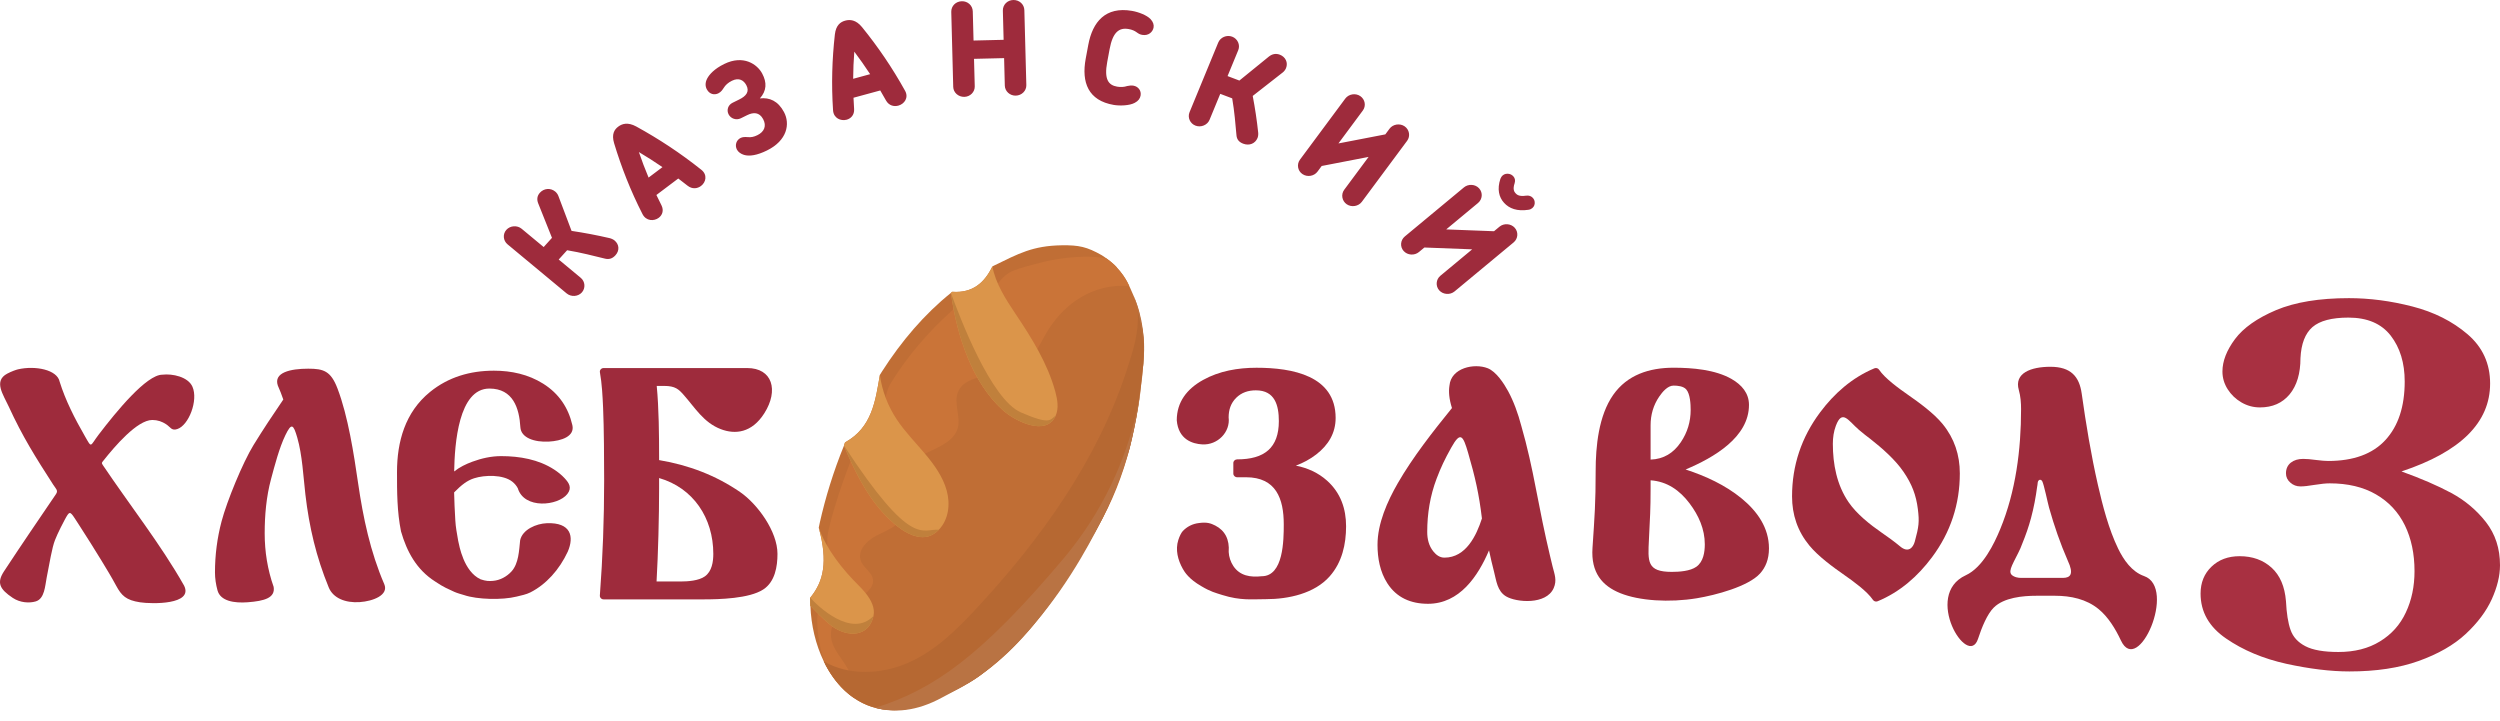 <svg width="201" height="58" viewBox="0 0 201 58" fill="none" xmlns="http://www.w3.org/2000/svg">
<path fill-rule="evenodd" clip-rule="evenodd" d="M41.94 18.392C41.583 18.096 41.022 18.134 40.713 18.477C40.403 18.82 40.45 19.35 40.808 19.646L45.559 23.591C45.916 23.887 46.471 23.856 46.78 23.514C47.09 23.17 47.049 22.633 46.692 22.337L44.92 20.866L45.597 20.119C46.708 20.306 47.733 20.572 48.641 20.794C48.968 20.873 49.236 20.796 49.482 20.524C49.827 20.143 49.79 19.65 49.409 19.333C49.303 19.245 49.128 19.169 48.997 19.142C47.974 18.905 46.978 18.718 45.953 18.563L44.897 15.765C44.851 15.63 44.749 15.492 44.643 15.403C44.26 15.087 43.731 15.138 43.408 15.495C43.183 15.745 43.151 16.032 43.264 16.331L44.379 19.122L43.711 19.862L41.94 18.392ZM56.387 13.65C54.696 12.303 52.974 11.171 51.157 10.172C50.464 9.794 50.008 9.954 49.703 10.184C49.4 10.412 49.154 10.78 49.374 11.515C49.957 13.443 50.691 15.319 51.656 17.212C51.951 17.789 52.586 17.796 52.966 17.509C53.245 17.299 53.391 16.927 53.183 16.508C53.041 16.235 52.901 15.947 52.774 15.677L54.533 14.352C54.776 14.536 55.035 14.733 55.279 14.93C55.661 15.23 56.074 15.168 56.362 14.951C56.759 14.653 56.896 14.053 56.387 13.65ZM53.262 13.437L52.146 14.278C51.858 13.592 51.6 12.911 51.366 12.225C52.005 12.606 52.636 13.007 53.262 13.437ZM58.225 5.145C57.431 5.535 57.032 5.984 56.858 6.314C56.679 6.656 56.706 6.955 56.829 7.183C57.054 7.605 57.462 7.647 57.749 7.507C57.989 7.389 58.087 7.212 58.181 7.075C58.324 6.842 58.533 6.647 58.849 6.492C59.423 6.211 59.801 6.465 60.005 6.849C60.286 7.372 59.982 7.73 59.436 7.997L58.892 8.266C58.537 8.439 58.397 8.854 58.583 9.202C58.769 9.55 59.204 9.684 59.557 9.512L60.075 9.257C60.571 9.013 61.052 9.008 61.356 9.577C61.651 10.126 61.443 10.598 60.899 10.866C60.612 11.007 60.381 11.052 60.126 11.025C59.885 11.005 59.697 11.015 59.545 11.09C59.201 11.259 59.061 11.675 59.252 12.034C59.355 12.225 59.568 12.376 59.814 12.452C60.248 12.586 60.871 12.487 61.657 12.101C63.292 11.299 63.542 9.961 63.032 9.008C62.552 8.11 61.866 7.822 61.094 7.912C61.645 7.295 61.668 6.636 61.28 5.912C60.878 5.16 59.764 4.388 58.225 5.145ZM72.767 7.297C71.734 5.437 70.591 3.762 69.306 2.179C68.813 1.575 68.328 1.558 67.956 1.659C67.584 1.761 67.211 2.012 67.123 2.772C66.9 4.768 66.836 6.771 66.978 8.873C67.023 9.514 67.607 9.75 68.073 9.624C68.414 9.53 68.696 9.24 68.671 8.776C68.648 8.471 68.632 8.156 68.621 7.858L70.772 7.273C70.927 7.531 71.086 7.808 71.234 8.078C71.469 8.496 71.877 8.588 72.228 8.492C72.714 8.36 73.077 7.853 72.767 7.297ZM69.959 5.963L68.594 6.336C68.599 5.598 68.629 4.873 68.686 4.153C69.125 4.737 69.549 5.339 69.959 5.963ZM80.691 3.201L78.273 3.259L78.211 0.916C78.199 0.44 77.804 0.088 77.331 0.1C76.847 0.111 76.47 0.481 76.482 0.957L76.639 6.986C76.651 7.439 77.049 7.799 77.532 7.788C78.004 7.777 78.381 7.397 78.37 6.944L78.311 4.731L80.73 4.673L80.787 6.886C80.799 7.339 81.195 7.699 81.667 7.689C82.151 7.677 82.528 7.298 82.517 6.845L82.358 0.816C82.346 0.341 81.95 -0.011 81.467 0C80.995 0.011 80.618 0.382 80.63 0.857L80.691 3.201ZM91.378 2.59C91.56 2.725 91.671 2.776 91.839 2.805C92.358 2.894 92.683 2.553 92.747 2.216C92.785 2.004 92.722 1.762 92.493 1.525C92.2 1.224 91.55 0.967 91.01 0.874C88.882 0.509 87.844 1.754 87.499 3.602L87.292 4.71C86.933 6.64 87.503 8.086 89.544 8.436C90 8.514 90.798 8.505 91.236 8.266C91.526 8.117 91.662 7.911 91.703 7.688C91.779 7.281 91.502 6.952 91.132 6.888C90.963 6.86 90.819 6.876 90.625 6.917C90.379 7 90.105 7.016 89.818 6.967C89.12 6.847 88.758 6.387 89.02 4.986L89.213 3.948C89.465 2.596 89.965 2.201 90.737 2.334C91.033 2.385 91.223 2.479 91.378 2.59ZM99.556 4.031C99.729 3.609 99.506 3.115 99.066 2.948C98.626 2.783 98.119 3 97.946 3.421L95.638 9.025C95.465 9.446 95.68 9.937 96.12 10.102C96.558 10.269 97.074 10.055 97.248 9.633L98.108 7.545L99.069 7.908C99.253 8.975 99.331 9.989 99.413 10.884C99.443 11.206 99.608 11.422 99.957 11.554C100.448 11.739 100.921 11.543 101.106 11.092C101.157 10.968 101.174 10.786 101.158 10.658C101.052 9.655 100.905 8.692 100.719 7.713L103.124 5.832C103.241 5.745 103.343 5.607 103.395 5.482C103.581 5.032 103.354 4.57 102.895 4.396C102.574 4.276 102.282 4.343 102.025 4.543L99.646 6.477L98.696 6.117L99.556 4.031ZM106.263 13.345L110.035 12.616L108.073 15.26C107.799 15.629 107.892 16.16 108.277 16.423C108.662 16.685 109.218 16.595 109.491 16.226L113.135 11.318C113.409 10.949 113.315 10.418 112.93 10.155C112.544 9.892 111.99 9.982 111.716 10.351L111.38 10.804L107.609 11.532L109.57 8.888C109.845 8.519 109.759 7.995 109.366 7.726C108.981 7.464 108.435 7.558 108.16 7.927L104.517 12.837C104.243 13.206 104.328 13.731 104.713 13.994C105.108 14.263 105.653 14.167 105.927 13.798L106.263 13.345ZM121.697 19.488C122.055 19.191 122.094 18.654 121.784 18.312C121.475 17.968 120.914 17.93 120.557 18.227L120.119 18.591L116.274 18.444L118.833 16.32C119.19 16.023 119.237 15.494 118.921 15.144C118.611 14.802 118.057 14.77 117.7 15.067L112.948 19.011C112.59 19.308 112.544 19.838 112.853 20.18C113.17 20.53 113.723 20.561 114.082 20.264L114.519 19.9L118.364 20.047L115.806 22.171C115.448 22.467 115.407 23.005 115.717 23.348C116.026 23.69 116.588 23.729 116.945 23.432L121.697 19.488ZM122.883 16.867C123.022 16.849 123.117 16.797 123.198 16.73C123.353 16.601 123.412 16.416 123.388 16.231C123.375 16.106 123.321 16.001 123.237 15.907C123.116 15.775 122.932 15.697 122.695 15.731C122.132 15.817 121.954 15.651 121.848 15.534C121.756 15.433 121.603 15.233 121.779 14.719C121.849 14.497 121.794 14.312 121.675 14.18C121.583 14.078 121.459 14.003 121.324 13.98C121.151 13.946 120.967 13.978 120.819 14.099C120.739 14.167 120.678 14.257 120.632 14.377C120.356 15.205 120.513 15.852 120.922 16.302C121.344 16.771 121.982 17.003 122.883 16.867Z" fill="#9E2B3C"/>
<path d="M75.811 55.949C76.809 55.404 77.9 54.976 78.781 54.321C82.895 51.263 85.67 46.919 88.235 42.43C90.651 38.202 91.485 34.024 91.925 29.233C92.094 27.412 91.895 25.498 91.158 23.82C90.758 22.909 90.554 22.34 89.819 21.556C89.748 21.35 88.805 20.642 88.581 20.518C87.386 19.842 86.75 19.702 85.364 19.721C83.016 19.758 81.889 20.396 79.904 21.36C79.868 21.38 79.827 21.4 79.79 21.419C79.165 22.711 78.219 23.579 76.57 23.46C76.53 23.49 76.492 23.518 76.455 23.549C74.322 25.259 72.472 27.434 70.924 29.85C70.862 29.948 70.8 30.046 70.74 30.144C70.389 32.221 70.109 34.369 67.962 35.556C67.926 35.648 67.89 35.733 67.854 35.823L67.856 35.827C67.01 37.899 66.361 40.01 65.906 42.045C65.881 42.172 65.849 42.297 65.827 42.425L65.828 42.427C66.588 45.198 66.186 46.729 65.227 47.95C65.2 47.986 65.172 48.02 65.144 48.055C65.143 48.103 65.141 48.15 65.142 48.196V48.215C65.14 48.242 65.141 48.27 65.143 48.297V48.319C65.143 48.34 65.146 48.361 65.146 48.381C65.145 48.433 65.145 48.486 65.147 48.539C65.149 48.591 65.151 48.645 65.153 48.697L65.154 48.697V48.7L65.155 48.702C65.213 50.27 65.579 51.826 66.23 53.17C66.816 54.379 67.628 55.41 68.651 56.112C70.438 57.345 72.862 57.561 75.811 55.949Z" fill="#C06E35"/>
<path d="M68.65 56.112C68.691 55.641 68.656 55.163 68.532 54.693C68.452 54.387 68.333 54.085 68.172 53.79C67.949 53.381 67.651 52.992 67.391 52.597C67.151 52.232 66.943 51.86 66.853 51.46C66.767 51.073 66.797 50.706 66.914 50.363C67.227 49.435 68.16 48.672 69.066 48.091C69.248 47.974 69.437 47.843 69.606 47.698C69.906 47.445 70.148 47.15 70.19 46.814C70.207 46.691 70.195 46.562 70.149 46.427C70.071 46.201 69.906 46.006 69.734 45.817C69.566 45.633 69.393 45.45 69.282 45.244C68.811 44.365 69.633 43.492 70.497 43.049C71.361 42.604 72.416 42.227 72.699 41.359C73.008 40.407 72.221 39.302 72.403 38.317C72.769 36.324 76.483 36.356 77.006 34.406C77.249 33.5 76.678 32.445 77.003 31.57C77.613 29.904 80.491 30.366 82.11 29.422C83.104 28.844 83.544 27.769 84.095 26.824C85.003 25.257 86.402 23.887 88.281 23.281C89.065 23.029 89.923 22.93 90.794 22.998C90.725 22.853 90.176 21.605 88.965 20.785C88.349 20.669 87.776 20.631 87.155 20.642C85.925 20.666 84.716 20.84 83.567 21.143C82.854 21.331 82.131 21.494 81.46 21.769C80.724 22.07 80.364 22.627 79.919 23.211C79.53 23.721 79.028 24.218 78.284 24.302C77.505 24.389 77.075 24.491 76.514 24.996C74.609 26.708 72.945 28.657 71.63 30.787C71.06 31.711 71.13 32.977 70.751 34.002C70.557 34.523 70.304 35.092 69.946 35.531C69.571 35.99 68.938 36.222 68.591 36.706C68.452 36.898 68.367 37.119 68.286 37.339C67.682 38.954 67.117 40.583 66.702 42.261C66.527 42.967 66.44 43.557 66.576 44.308C66.803 45.565 66.885 46.862 66.426 48.021C66.198 48.597 65.729 49.013 65.712 49.644C65.68 50.887 65.917 52.217 66.379 53.463C66.95 54.546 67.712 55.468 68.65 56.112Z" fill="#CA7438"/>
<path d="M84.879 33.413C85.137 32.816 85.02 32.126 84.847 31.489C84.231 29.232 82.96 27.183 81.63 25.209C80.839 24.03 80.034 22.757 79.788 21.418C79.164 22.711 78.215 23.578 76.566 23.46C76.515 23.457 76.491 23.519 76.453 23.55C76.941 27.082 78.188 30.763 80.605 32.959C81.589 33.852 84.129 35.143 84.879 33.413Z" fill="#DB954A"/>
<path d="M74.704 43.105C75.007 43.005 75.267 42.814 75.481 42.593C76.271 41.774 76.418 40.53 76.113 39.433C75.809 38.333 75.109 37.355 74.349 36.458C73.59 35.559 72.753 34.706 72.107 33.734C71.378 32.641 70.915 31.406 70.741 30.145C70.389 32.221 70.109 34.368 67.963 35.557C67.874 35.605 67.889 35.733 67.855 35.824L67.855 35.827C68.057 36.326 68.275 36.82 68.505 37.31C69.382 39.183 70.502 41.024 72.186 42.344C72.902 42.905 73.852 43.382 74.704 43.105Z" fill="#DB954A"/>
<path d="M70.228 49.525C70.368 48.877 70.037 48.24 69.605 47.698C69.426 47.473 69.228 47.263 69.039 47.075C67.683 45.728 66.44 44.139 65.827 42.427C66.587 45.198 66.185 46.729 65.226 47.95C65.199 47.986 65.171 48.02 65.143 48.055C65.115 48.093 65.134 48.149 65.141 48.196L65.142 48.215C65.141 48.242 65.141 48.271 65.141 48.297V48.319L65.143 48.382C65.144 48.433 65.144 48.486 65.146 48.539C65.148 48.592 65.15 48.645 65.153 48.697V48.7L65.154 48.702C65.626 49.218 66.13 49.708 66.667 50.169C66.747 50.238 66.83 50.303 66.913 50.363C68.148 51.248 69.851 51.235 70.228 49.525Z" fill="#DB954A"/>
<path d="M70.368 56.907C71.89 57.316 73.718 57.092 75.81 55.949C81.544 53.593 85.215 47.803 88.233 42.43C89.487 40.197 90.005 38.347 90.823 36.028C91.356 33.912 91.694 31.735 91.923 29.232C92.068 27.662 91.991 26.623 91.506 25.105L91.481 25C91.56 26.808 91.145 28.049 90.591 29.757C88.248 36.97 83.706 43.339 78.451 48.977C76.886 50.659 75.201 52.322 73.034 53.279C70.93 54.213 68.256 54.364 66.227 53.168C67.11 54.994 68.514 56.418 70.368 56.907Z" fill="#B66832"/>
<path d="M70.368 56.908C71.891 57.316 73.667 57.217 75.759 56.074C76.731 55.543 77.751 55.067 78.651 54.41C81.999 51.965 84.793 48.462 86.908 44.867C88.561 42.057 89.887 39.262 90.737 36.356C90.853 35.957 90.947 35.477 91.041 35.072C91.565 32.827 91.712 31.546 91.924 29.233C92.069 27.662 91.642 25.337 91.157 23.82C92.951 27.947 91.834 37.389 85.528 44.883C78.966 52.681 75.091 55.438 70.368 56.908Z" fill="#B97343"/>
<path d="M75.481 42.593C75.267 42.814 75.007 43.005 74.703 43.105C73.852 43.382 72.902 42.906 72.186 42.345C70.502 41.024 69.382 39.183 68.505 37.31C68.275 36.82 68.057 36.326 67.855 35.827L67.855 35.824C73.3 44.159 74.147 42.471 75.481 42.593Z" fill="#C0803C"/>
<path d="M80.605 32.959C78.188 30.763 76.941 27.082 76.453 23.55C77.143 25.439 79.654 32.105 82.079 33.157C84.504 34.208 84.423 33.729 84.879 33.413C84.129 35.143 81.589 33.852 80.605 32.959Z" fill="#C0803C"/>
<path d="M66.668 50.17C66.131 49.708 65.625 49.217 65.154 48.701L65.154 48.698C65.148 48.592 65.144 48.486 65.144 48.382C65.142 48.325 65.141 48.271 65.143 48.214C65.141 48.163 65.11 48.099 65.144 48.056C65.747 48.729 68.463 51.344 70.228 49.525C69.826 51.352 67.91 51.242 66.668 50.17Z" fill="#C0803C"/>
<path fill-rule="evenodd" clip-rule="evenodd" d="M52.801 31.028C52.974 32.81 52.992 35.01 52.992 36.792V36.992C55.355 37.387 57.554 38.218 59.506 39.563C60.916 40.535 62.509 42.731 62.509 44.53C62.509 45.549 62.314 46.78 61.361 47.397C60.23 48.13 57.845 48.19 56.526 48.19H48.534C48.446 48.19 48.37 48.158 48.31 48.097C48.25 48.035 48.223 47.96 48.229 47.876C48.461 44.8 48.574 41.716 48.574 38.632C48.574 37.047 48.56 34.352 48.488 32.767C48.446 31.845 48.397 30.844 48.233 29.933C48.217 29.845 48.24 29.763 48.3 29.695C48.36 29.627 48.44 29.591 48.534 29.591C52.38 29.591 56.227 29.591 60.074 29.591C62.099 29.591 62.624 31.375 61.454 33.223C60.441 34.823 59.096 34.94 57.956 34.505C56.568 33.976 55.879 32.775 54.963 31.745C54.569 31.302 54.295 31.028 53.404 31.028H52.801ZM52.787 46.752H54.697C55.296 46.752 56.178 46.696 56.677 46.337C57.239 45.932 57.35 45.161 57.35 44.534C57.35 41.637 55.736 39.228 52.992 38.434V39.252C52.992 41.501 52.917 44.506 52.787 46.752Z" fill="#9E2B3C"/>
<path fill-rule="evenodd" clip-rule="evenodd" d="M36.515 37.906C36.943 37.56 37.464 37.31 37.977 37.121C38.715 36.849 39.493 36.672 40.287 36.672C41.778 36.672 43.3 36.936 44.554 37.752C44.864 37.954 45.146 38.181 45.383 38.436C45.753 38.831 46.005 39.215 45.615 39.716C44.865 40.68 42.142 40.954 41.631 39.254C41.528 39.059 41.385 38.882 41.192 38.729C40.455 38.142 38.974 38.177 38.113 38.455C37.56 38.634 37.117 38.974 36.511 39.589C36.53 40.297 36.556 41.038 36.608 41.853C36.642 42.401 36.72 42.798 36.838 43.482C36.925 43.871 37.273 45.941 38.638 46.576C39.079 46.725 39.304 46.728 39.635 46.702C40.204 46.655 40.741 46.36 41.118 45.951C41.707 45.31 41.731 44.255 41.821 43.429C42.013 42.565 43.126 42.098 43.963 42.066C45.908 41.991 46.174 43.137 45.65 44.349C44.967 45.816 43.901 46.99 42.639 47.63C42.311 47.797 41.897 47.875 41.534 47.966C40.379 48.254 38.381 48.207 37.316 47.846C37.105 47.786 36.712 47.672 36.522 47.582C36.071 47.369 35.682 47.228 34.976 46.746C33.483 45.796 32.702 44.332 32.241 42.722C31.921 41.132 31.919 39.566 31.919 37.959C31.919 35.516 32.568 33.144 34.573 31.514C36.045 30.317 37.795 29.803 39.71 29.803C41.121 29.803 42.477 30.1 43.667 30.845C44.959 31.654 45.701 32.806 46.018 34.183C46.227 35.089 45.132 35.452 44.119 35.505C42.979 35.564 41.889 35.208 41.838 34.348C41.748 32.823 41.256 31.24 39.347 31.24C36.864 31.24 36.553 35.688 36.515 37.906Z" fill="#9E2B3C"/>
<path fill-rule="evenodd" clip-rule="evenodd" d="M22.777 32.122C22.648 31.748 22.503 31.366 22.337 30.999C21.979 29.947 23.354 29.642 24.784 29.642C26.022 29.642 26.599 29.832 27.136 31.238C27.987 33.468 28.451 36.51 28.793 38.856C29.197 41.624 29.771 44.36 30.896 46.969C31.272 47.84 29.998 48.337 28.92 48.41C27.768 48.489 26.782 48.089 26.43 47.23C25.422 44.772 24.86 42.382 24.553 39.754C24.385 38.31 24.307 36.587 23.901 35.187C23.586 34.099 23.436 33.977 22.944 34.99C22.455 35.995 22.072 37.474 21.791 38.52C21.411 39.933 21.281 41.424 21.281 42.88C21.281 44.354 21.511 45.797 22.001 47.185C22.146 48.071 21.26 48.32 19.918 48.422C18.829 48.504 17.719 48.329 17.486 47.463C17.359 46.992 17.284 46.509 17.284 46.022C17.284 44.622 17.462 43.254 17.813 41.922C18.243 40.291 19.52 37.189 20.382 35.785C21.144 34.545 21.954 33.326 22.777 32.122Z" fill="#9E2B3C"/>
<path fill-rule="evenodd" clip-rule="evenodd" d="M4.285 38.978C2.862 36.767 1.823 35.129 0.694 32.67C0.258 31.72 -0.538 30.633 0.582 30.04C0.921 29.861 1.286 29.732 1.449 29.694C2.834 29.377 4.605 29.72 4.797 30.693C5.266 32.193 6.01 33.653 6.83 35.078C7.402 36.071 7.212 35.888 7.938 34.938C9.359 33.075 11.779 30.125 13.053 30.125C13.86 30.027 15.125 30.295 15.474 31.094C15.954 32.194 15.171 34.203 14.252 34.498C13.786 34.647 13.721 34.352 13.361 34.112C13.037 33.896 12.67 33.766 12.246 33.766C11.025 33.766 9.203 35.916 8.331 37.014C8.198 37.183 8.14 37.205 8.26 37.383C9.345 38.993 10.509 40.592 11.625 42.18C12.736 43.76 13.852 45.404 14.802 47.087C15.569 48.636 12.189 48.567 11.267 48.426C10.137 48.254 9.774 47.896 9.334 47.081C8.966 46.398 8.555 45.722 8.158 45.071C7.594 44.145 7.013 43.227 6.425 42.314C6.276 42.083 6.205 41.973 6.055 41.742C5.613 41.063 5.587 41.079 5.191 41.813C5.061 42.054 5.007 42.161 4.882 42.41C4.698 42.776 4.547 43.107 4.423 43.419C4.182 44.02 3.987 45.26 3.755 46.428C3.622 47.097 3.593 48.139 2.874 48.353C2.352 48.509 1.611 48.46 1.027 48.071C-0.041 47.359 -0.278 46.847 0.325 45.929C1.921 43.505 2.875 42.123 4.505 39.72C4.7 39.433 4.488 39.293 4.285 38.978Z" fill="#9E2B3C"/>
<path fill-rule="evenodd" clip-rule="evenodd" d="M201 45.446C201 46.295 200.777 47.205 200.337 48.181C199.891 49.157 199.193 50.087 198.237 50.976C197.288 51.858 196.025 52.581 194.462 53.142C192.899 53.703 191.043 53.984 188.893 53.984C187.379 53.984 185.683 53.777 183.82 53.369C181.957 52.954 180.345 52.279 178.978 51.337C177.61 50.401 176.926 49.197 176.926 47.726C176.926 46.844 177.219 46.121 177.805 45.56C178.391 44.998 179.145 44.718 180.066 44.718C181.099 44.718 181.957 45.025 182.634 45.64C183.311 46.255 183.695 47.151 183.792 48.335C183.841 49.311 183.96 50.087 184.162 50.648C184.358 51.21 184.755 51.644 185.349 51.952C185.948 52.266 186.835 52.42 188.014 52.42C189.305 52.42 190.422 52.139 191.343 51.571C192.271 51.009 192.969 50.233 193.429 49.244C193.896 48.255 194.127 47.145 194.127 45.921C194.127 44.523 193.869 43.3 193.352 42.237C192.829 41.174 192.061 40.345 191.029 39.749C190.003 39.155 188.761 38.861 187.309 38.861C187.009 38.861 186.612 38.901 186.109 38.981C185.607 39.068 185.223 39.108 184.958 39.108C184.644 39.108 184.372 39.008 184.142 38.8C183.911 38.6 183.792 38.352 183.792 38.058C183.792 37.691 183.925 37.403 184.183 37.196C184.441 36.995 184.769 36.895 185.174 36.895C185.439 36.895 185.781 36.921 186.207 36.982C186.633 37.035 186.961 37.062 187.176 37.062C189.221 37.062 190.757 36.5 191.789 35.377C192.822 34.254 193.338 32.683 193.338 30.67C193.338 29.179 192.962 27.956 192.215 26.986C191.461 26.017 190.331 25.535 188.81 25.535C187.477 25.535 186.514 25.789 185.921 26.297C185.334 26.812 185.014 27.641 184.958 28.791C184.958 30.028 184.665 31.004 184.085 31.706C183.499 32.409 182.704 32.756 181.699 32.756C181.169 32.756 180.673 32.622 180.213 32.355C179.752 32.088 179.382 31.733 179.103 31.292C178.824 30.851 178.684 30.376 178.684 29.868C178.684 29.038 179.02 28.169 179.696 27.26C180.373 26.357 181.469 25.582 182.997 24.933C184.525 24.291 186.479 23.971 188.858 23.971C190.512 23.971 192.208 24.191 193.952 24.64C195.69 25.087 197.169 25.829 198.383 26.866C199.597 27.902 200.205 29.226 200.205 30.837C200.205 33.973 197.832 36.326 193.08 37.904C194.643 38.466 195.976 39.041 197.086 39.636C198.188 40.231 199.116 41.013 199.87 41.976C200.624 42.946 201 44.096 201 45.446Z" fill="#A83041"/>
<path fill-rule="evenodd" clip-rule="evenodd" d="M165.222 47.899H163.738C162.632 47.899 161.117 48.039 160.299 48.849C159.769 49.373 159.336 50.44 159.032 51.365C158.23 53.807 154.582 47.843 158.047 46.252C159.424 45.619 160.337 43.704 160.818 42.541C162.072 39.503 162.494 36.142 162.494 32.894C162.494 32.426 162.459 31.861 162.315 31.364C161.915 29.994 163.291 29.489 164.852 29.489C166.492 29.489 167.176 30.27 167.369 31.646C167.714 34.095 168.119 36.557 168.667 38.965C169.049 40.64 169.538 42.542 170.294 44.1C170.739 45.019 171.397 45.971 172.387 46.317C175.04 47.244 171.898 54.443 170.519 51.489C170.081 50.552 169.497 49.603 168.731 48.974C167.747 48.166 166.49 47.899 165.222 47.899ZM162.763 46.462C163.803 46.462 164.842 46.462 165.882 46.462C166.455 46.454 166.759 46.16 166.254 45.087C165.651 43.709 165.151 42.265 164.744 40.811C164.629 40.4 164.339 38.968 164.196 38.691C164.129 38.563 163.965 38.51 163.865 38.687C163.816 38.773 163.833 38.935 163.788 39.126C163.674 39.982 163.515 40.828 163.296 41.644C163.11 42.34 162.869 43.03 162.59 43.708C162.386 44.202 162.508 43.965 162.27 44.445C161.72 45.55 161.374 46.049 161.88 46.32C162.187 46.484 162.43 46.462 162.763 46.462Z" fill="#9E2B3C"/>
<path fill-rule="evenodd" clip-rule="evenodd" d="M150.586 48.231C150.114 47.533 148.993 46.726 148.297 46.24C147.356 45.584 146.199 44.739 145.473 43.86C144.521 42.708 144.081 41.377 144.081 39.909C144.081 37.431 144.829 35.174 146.333 33.158C147.469 31.637 148.896 30.37 150.699 29.614C150.838 29.556 150.997 29.602 151.078 29.725C151.543 30.422 152.686 31.243 153.378 31.726C154.308 32.375 155.48 33.224 156.191 34.096C157.137 35.254 157.57 36.59 157.57 38.057C157.57 40.534 156.832 42.794 155.329 44.808C154.195 46.329 152.768 47.593 150.963 48.341C150.825 48.398 150.667 48.352 150.586 48.231ZM147.6 34.241C147.433 34.69 147.361 35.176 147.361 35.681C147.361 37.319 147.676 38.991 148.629 40.38C149.283 41.333 150.348 42.176 151.305 42.838C151.713 43.12 152.276 43.516 152.778 43.937C153.402 44.46 153.803 44.071 153.948 43.544C154.28 42.33 154.323 41.953 154.196 40.93C154.056 39.8 153.713 38.914 153.046 37.938C152.371 36.949 151.316 36.028 150.368 35.283C150.013 35.004 149.914 34.951 149.458 34.559C148.609 33.828 148.114 32.861 147.6 34.241Z" fill="#9E2B3C"/>
<path fill-rule="evenodd" clip-rule="evenodd" d="M135.523 37.747C137.132 38.27 138.713 39.002 140.004 40.056C141.288 41.104 142.225 42.431 142.225 44.092C142.225 44.979 141.945 45.624 141.51 46.107C140.571 47.153 137.923 47.852 136.434 48.098C134.211 48.467 131.786 48.303 130.272 47.691C128.816 47.104 127.905 46.041 128.036 44.066C128.207 41.512 128.291 40.419 128.291 37.859C128.291 35.891 128.526 33.42 129.706 31.742C130.833 30.141 132.597 29.564 134.557 29.564C136.057 29.564 137.913 29.717 139.226 30.475C140.039 30.944 140.618 31.613 140.618 32.553C140.618 35.149 137.812 36.785 135.523 37.747ZM134.413 45.979C135.012 45.979 135.894 45.922 136.393 45.563C136.955 45.159 137.066 44.387 137.066 43.761C137.066 42.545 136.577 41.447 135.843 40.474C135.051 39.423 134.04 38.71 132.708 38.616V39.236C132.708 41.038 132.66 41.583 132.574 43.382C132.49 45.144 132.393 45.979 134.413 45.979ZM132.708 36.952C133.766 36.913 134.549 36.422 135.134 35.56C135.671 34.768 135.929 33.9 135.929 32.956C135.929 32.505 135.893 31.678 135.575 31.311C135.347 31.047 134.884 31.002 134.553 31.002C134.071 31.002 133.644 31.532 133.408 31.876C132.928 32.578 132.708 33.354 132.708 34.191V36.952Z" fill="#9E2B3C"/>
<path fill-rule="evenodd" clip-rule="evenodd" d="M119.718 44.248C118.833 46.328 117.348 48.545 114.81 48.545C113.427 48.545 112.286 48.05 111.547 46.902C110.95 45.975 110.752 44.875 110.752 43.8C110.752 42.094 111.538 40.315 112.384 38.846C113.584 36.763 115.209 34.691 116.738 32.807C116.507 32.08 116.458 31.482 116.537 31.001C116.665 29.572 118.528 29.181 119.609 29.605C120.297 29.874 120.922 30.842 121.249 31.443C121.697 32.265 122.054 33.254 122.316 34.251C122.794 35.904 123.163 37.6 123.486 39.286C123.831 41.082 124.192 42.882 124.615 44.662C124.685 44.958 124.757 45.262 124.833 45.568C124.987 46.182 125.193 46.654 124.916 47.284C124.316 48.65 121.911 48.436 121.094 47.952C120.37 47.525 120.308 46.68 120.115 45.946C119.967 45.381 119.837 44.807 119.718 44.248ZM119.147 41.684C118.916 39.736 118.601 38.346 118.036 36.407C117.622 34.985 117.416 34.669 116.678 35.992C116.158 36.926 115.857 37.55 115.501 38.491C114.98 39.867 114.749 41.305 114.749 42.766C114.749 43.33 114.874 43.882 115.241 44.335C115.466 44.613 115.75 44.834 116.133 44.834C117.868 44.834 118.709 43.045 119.147 41.684Z" fill="#9E2B3C"/>
<path fill-rule="evenodd" clip-rule="evenodd" d="M104.188 37.435C105.115 37.621 105.979 37.999 106.703 38.651C107.788 39.627 108.225 40.905 108.225 42.314C108.225 43.758 107.903 45.209 106.908 46.336C105.691 47.716 103.603 48.173 101.787 48.173C100.668 48.173 99.756 48.303 98.272 47.838C97.741 47.667 97.344 47.582 96.587 47.128C95.591 46.557 95.247 46.001 95.099 45.738C94.699 45.028 94.484 44.201 94.736 43.415C94.833 43.111 94.973 42.83 95.093 42.702C95.427 42.348 95.873 42.109 96.404 42.051C97.026 41.965 97.341 42.067 97.713 42.257C98.496 42.659 98.862 43.383 98.787 44.376C98.807 44.781 98.946 45.188 99.162 45.511C99.689 46.299 100.532 46.429 101.443 46.329C103.195 46.329 103.214 43.436 103.214 42.152C103.214 40.1 102.596 38.371 100.178 38.371H99.465C99.297 38.371 99.16 38.239 99.16 38.078V37.225C99.16 37.064 99.297 36.933 99.465 36.933C101.664 36.933 102.819 36.005 102.819 33.858C102.819 32.6 102.508 31.383 100.974 31.383C100.358 31.383 99.82 31.557 99.388 31.985C98.951 32.419 98.782 32.961 98.782 33.558C98.931 34.733 97.901 35.799 96.661 35.73C95.876 35.686 94.74 35.336 94.612 33.791C94.612 32.33 95.422 31.274 96.717 30.554C98.027 29.825 99.523 29.567 101.023 29.567C103.907 29.567 107.385 30.202 107.385 33.605C107.385 34.819 106.801 35.784 105.825 36.538C105.323 36.925 104.772 37.219 104.188 37.435Z" fill="#9E2B3C"/>
</svg>
